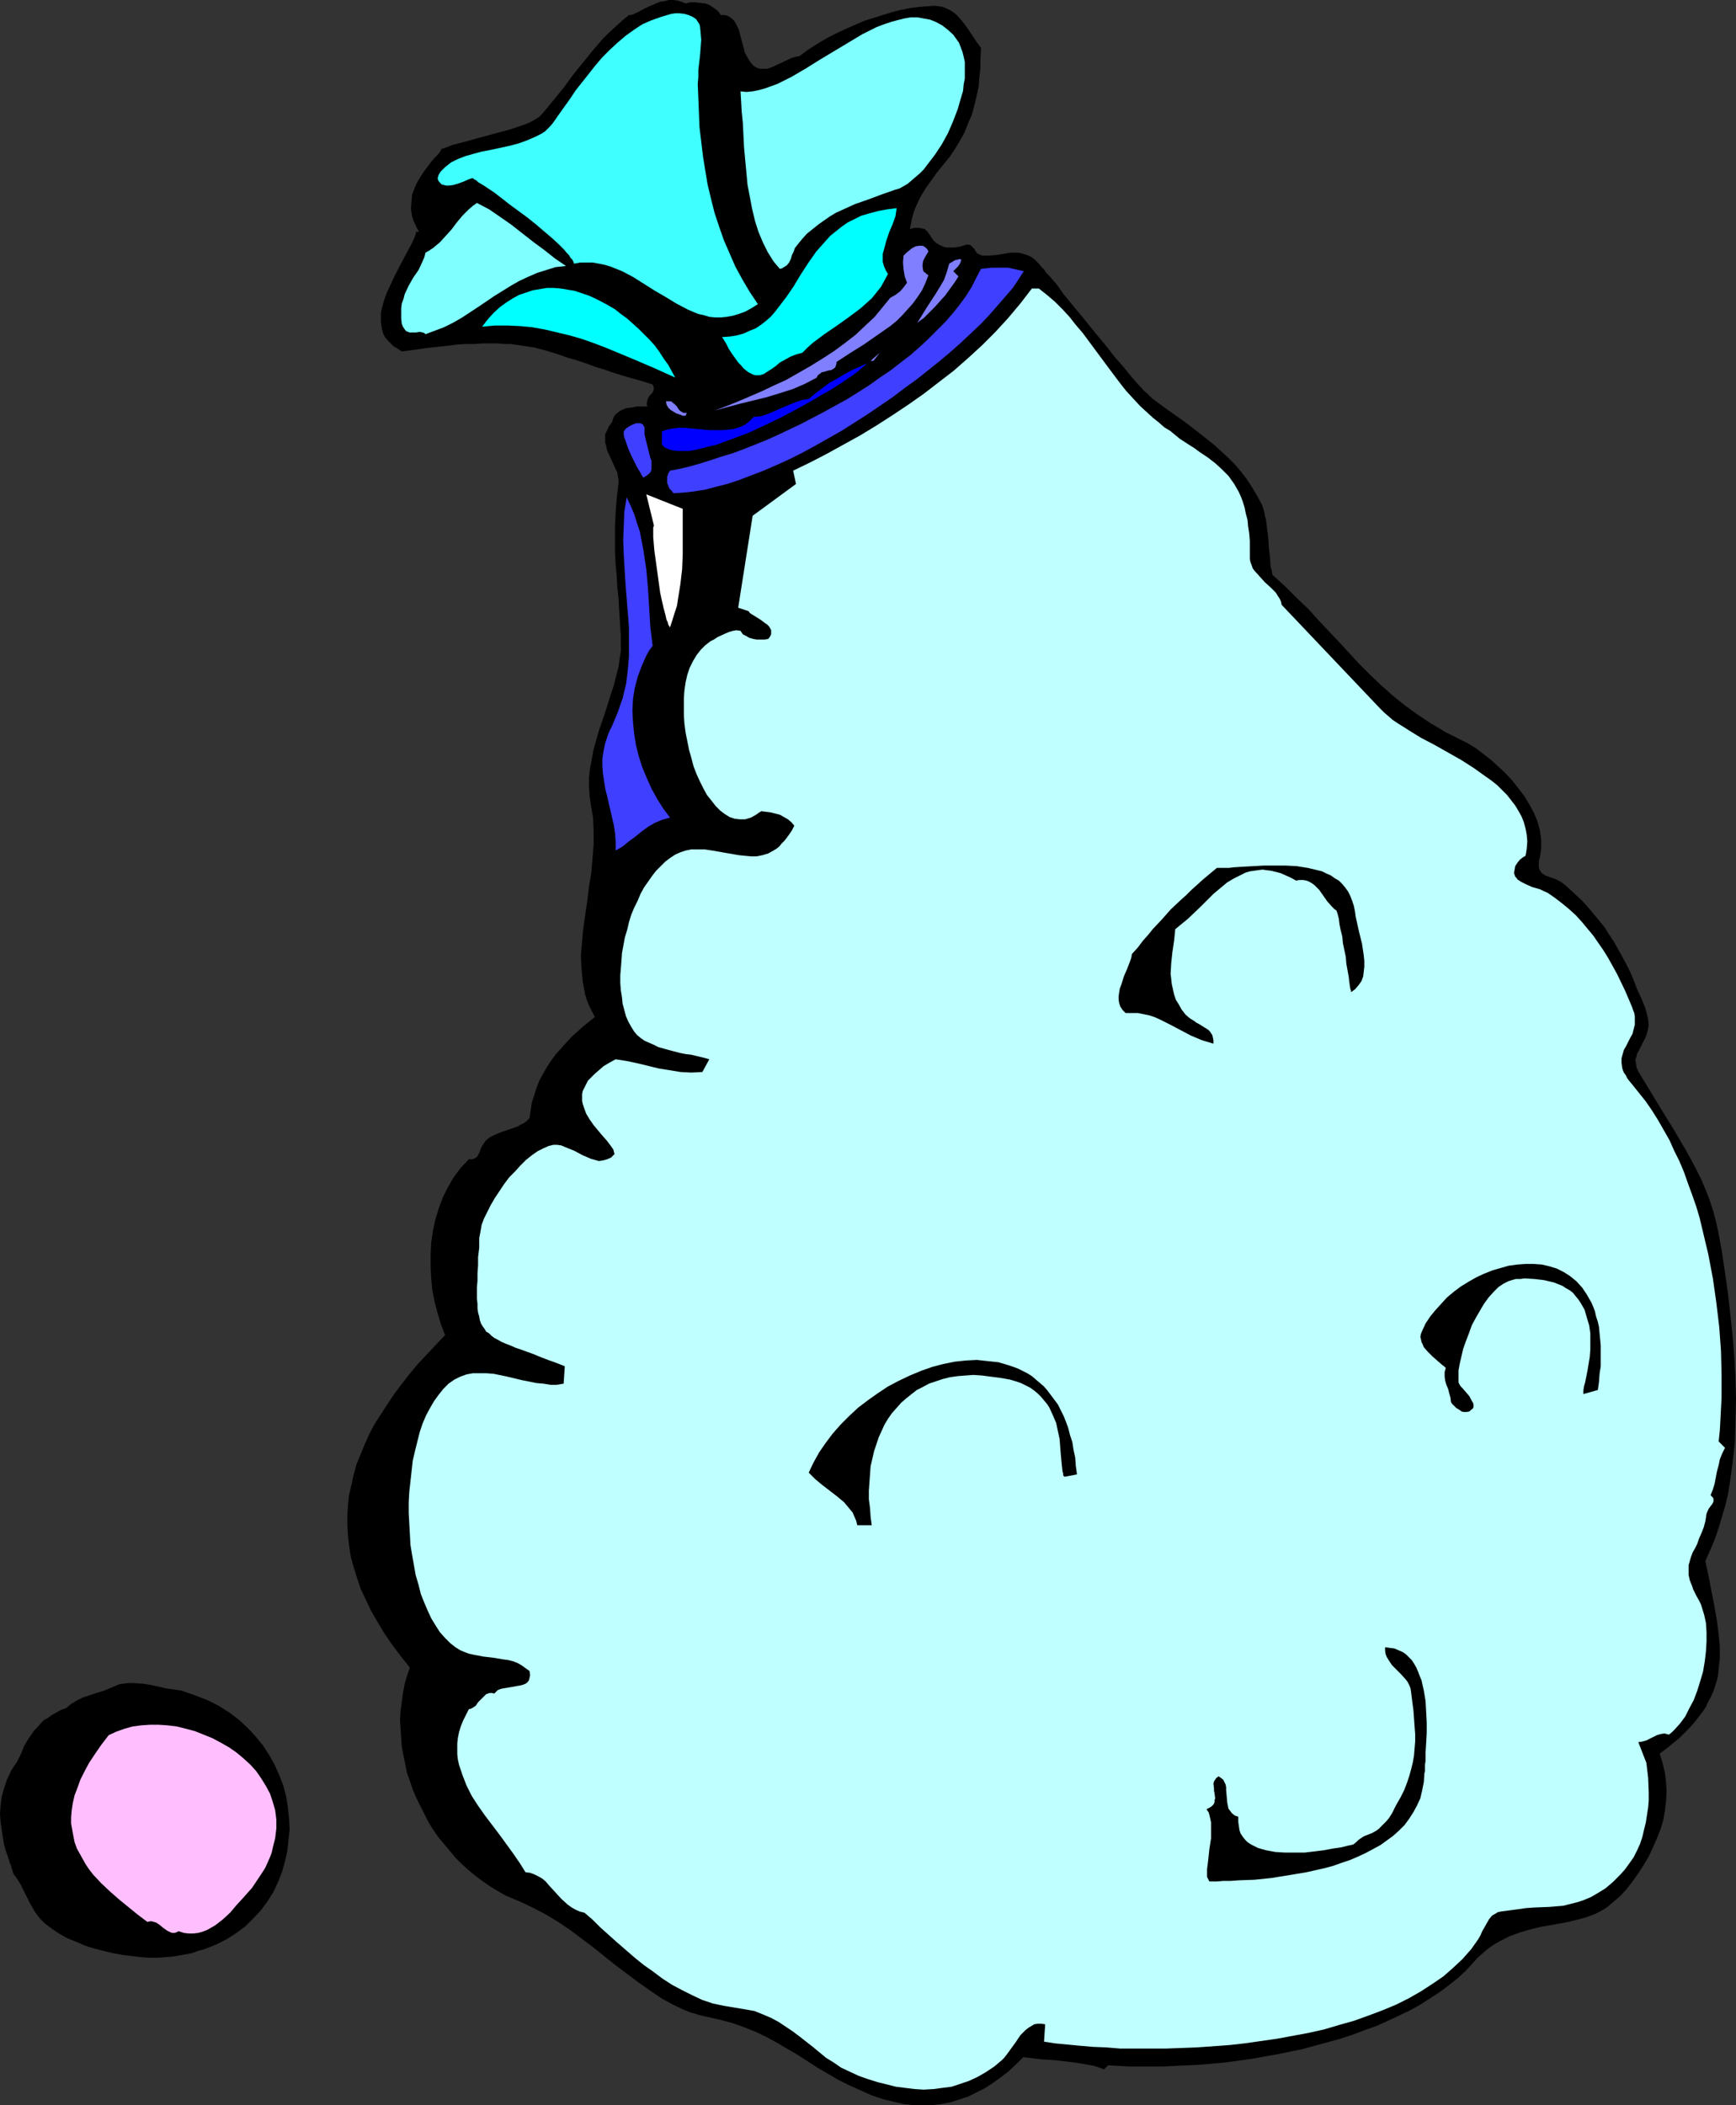 <?xml version="1.0" encoding="UTF-8" standalone="no"?>
<svg
   version="1.0"
   width="128.383mm"
   height="155.668mm"
   id="svg22"
   sodipodi:docname="Marbles 1.wmf"
   xmlns:inkscape="http://www.inkscape.org/namespaces/inkscape"
   xmlns:sodipodi="http://sodipodi.sourceforge.net/DTD/sodipodi-0.dtd"
   xmlns="http://www.w3.org/2000/svg"
   xmlns:svg="http://www.w3.org/2000/svg">
  <rect width="100%" height="100%" fill="#333333" stroke="none"/>
  <sodipodi:namedview
     id="namedview22"
     pagecolor="#ffffff"
     bordercolor="#000000"
     borderopacity="0.25"
     inkscape:showpageshadow="2"
     inkscape:pageopacity="0.0"
     inkscape:pagecheckerboard="0"
     inkscape:deskcolor="#d1d1d1"
     inkscape:document-units="mm" />
  <defs
     id="defs1">
    <pattern
       id="WMFhbasepattern"
       patternUnits="userSpaceOnUse"
       width="6"
       height="6"
       x="0"
       y="0" />
  </defs>
  <path
     style="fill:#000000;fill-opacity:1;fill-rule:evenodd;stroke:none"
     d="m 201.492,4.201 h 0.969 l 0.808,0.162 0.808,0.485 0.646,0.485 0.485,0.485 0.485,0.808 0.808,1.616 0.485,1.939 0.485,1.778 0.485,1.778 0.162,0.808 0.323,0.646 0.485,0.808 0.323,0.646 0.808,1.131 0.808,0.808 0.969,0.485 0.808,0.162 h 0.808 0.969 l 0.969,-0.323 0.808,-0.323 0.969,-0.485 1.131,-0.485 0.969,-0.485 2.101,-0.97 1.131,-0.323 0.969,-0.162 1.939,-1.454 1.939,-1.293 2.101,-1.293 2.262,-1.293 2.262,-1.131 2.424,-1.131 2.585,-1.131 2.585,-1.131 2.585,-0.808 2.585,-0.808 2.585,-0.808 2.585,-0.646 2.424,-0.485 2.424,-0.323 2.262,-0.162 2.262,-0.162 1.293,0.162 0.969,0.162 1.131,0.485 0.969,0.485 0.808,0.485 0.969,0.808 1.454,1.616 1.454,1.939 2.585,3.878 1.293,1.778 -0.162,2.909 v 2.747 l -0.323,2.585 -0.162,2.424 -0.485,2.262 -0.485,2.101 -0.485,1.939 -0.485,1.778 -0.808,1.778 -0.646,1.616 -0.646,1.616 -0.808,1.454 -1.616,2.747 -1.616,2.424 -3.555,4.363 -1.616,2.262 -1.616,2.262 -1.454,2.424 -1.293,2.747 -0.485,1.293 -0.485,1.616 -0.323,1.616 -0.323,1.616 0.646,-0.162 0.646,-0.162 h 1.131 l 0.808,0.162 0.808,0.162 0.646,0.485 0.485,0.646 0.485,0.646 0.485,0.808 0.485,0.646 0.646,0.646 0.808,0.485 0.969,0.485 1.131,0.323 h 1.454 0.808 l 0.969,-0.162 0.969,-0.162 0.969,-0.323 0.485,-0.162 h 0.485 l 0.646,0.162 0.485,0.485 0.485,0.485 0.808,1.293 0.646,0.323 0.808,0.323 h 0.969 0.969 l 2.101,-0.162 1.939,-0.323 1.939,-0.323 h 2.101 l 0.969,0.162 0.969,0.323 0.969,0.323 0.969,0.485 0.969,0.808 0.969,0.97 0.646,0.808 0.808,0.808 0.646,0.97 0.969,0.97 1.939,2.262 1.939,2.747 2.262,2.747 2.424,2.909 4.847,5.979 2.424,2.909 2.262,2.909 2.424,2.747 2.101,2.585 0.969,1.131 0.969,1.131 0.969,0.97 0.808,0.97 0.808,0.646 0.808,0.808 0.646,0.646 0.646,0.485 4.201,3.07 4.363,3.07 4.201,3.232 4.04,3.232 1.939,1.778 1.939,1.778 1.939,1.939 1.616,1.939 1.616,2.101 1.454,2.262 1.454,2.424 1.293,2.424 0.323,0.97 0.323,0.97 0.162,1.131 0.323,1.131 0.323,2.585 0.323,2.585 0.162,2.747 0.323,2.747 0.162,2.424 0.323,1.131 0.162,1.131 3.555,3.232 3.232,3.232 3.232,3.07 2.908,3.232 5.817,6.14 5.655,6.14 2.908,2.909 3.07,2.909 3.07,2.747 3.393,2.747 3.555,2.585 3.878,2.585 1.939,1.131 2.101,1.293 2.262,1.131 2.262,1.131 1.939,0.97 2.101,1.293 2.101,1.616 2.101,1.616 1.939,1.778 2.101,1.939 1.939,2.101 1.777,2.262 1.616,2.101 1.454,2.424 1.293,2.424 0.969,2.424 0.646,2.424 0.323,2.424 v 1.293 1.293 l -0.162,1.131 -0.162,1.131 -0.323,1.131 v 0.97 0.808 l 0.162,0.646 0.323,0.485 0.323,0.485 0.485,0.323 0.485,0.323 1.293,0.485 1.454,0.485 1.616,0.808 0.646,0.485 0.808,0.646 2.262,2.101 2.101,1.939 1.777,1.939 1.616,1.939 1.616,1.939 1.454,1.778 1.293,2.101 1.293,1.939 2.262,4.04 1.131,2.101 1.131,2.262 0.969,2.262 0.969,2.585 1.131,2.424 1.131,2.747 0.485,1.778 0.323,1.454 0.162,1.454 -0.162,1.131 -0.323,1.293 -0.323,0.97 -0.969,1.939 -0.969,1.939 -0.485,0.808 -0.162,0.808 -0.323,0.97 0.162,0.97 0.162,1.131 0.485,1.131 3.232,5.333 3.232,5.333 3.393,5.494 3.232,5.494 1.616,2.909 1.454,2.747 1.454,2.909 1.293,3.07 1.131,2.909 0.969,3.07 0.808,3.07 0.646,3.07 0.969,5.332 0.808,5.494 0.808,5.656 0.646,5.817 0.646,5.979 0.485,5.817 0.323,6.14 0.162,5.979 -0.162,6.14 -0.162,5.979 -0.646,5.817 -0.808,5.817 -0.485,2.909 -0.646,2.747 -0.808,2.747 -0.808,2.747 -0.808,2.585 -0.969,2.585 -1.131,2.585 -1.131,2.585 0.969,4.525 0.808,4.201 0.808,4.201 0.646,3.717 0.485,3.717 0.323,3.393 v 3.393 l -0.323,3.07 -0.162,1.616 -0.323,1.454 -0.485,1.616 -0.485,1.454 -0.646,1.454 -0.808,1.454 -0.646,1.454 -0.969,1.454 -1.131,1.454 -1.131,1.454 -1.293,1.454 -1.454,1.454 -1.454,1.454 -1.777,1.454 -1.777,1.454 -1.939,1.454 0.808,2.585 0.646,2.747 0.323,2.585 0.162,2.747 -0.162,2.585 -0.323,2.747 -0.485,2.747 -0.808,2.585 -0.969,2.424 -1.131,2.585 -1.131,2.424 -1.454,2.424 -1.454,2.262 -1.616,2.262 -1.616,2.101 -1.777,1.939 -1.131,0.97 -1.131,0.97 -1.131,0.97 -1.131,0.808 -2.424,1.293 -2.585,0.97 -2.424,0.646 -2.585,0.646 -5.332,0.97 -2.747,0.485 -2.585,0.646 -2.747,0.808 -2.747,0.97 -2.585,1.293 -1.454,0.808 -1.293,0.808 -1.293,0.97 -1.293,1.131 -1.293,1.131 -1.293,1.454 -1.939,2.101 -2.262,2.101 -2.424,1.939 -2.585,1.939 -2.747,1.778 -2.747,1.778 -2.908,1.616 -3.07,1.454 -3.07,1.454 -3.232,1.454 -3.232,1.131 -3.393,1.293 -3.393,1.131 -3.555,0.97 -3.555,0.97 -3.555,0.97 -7.11,1.454 -7.271,1.293 -7.11,0.97 -7.11,0.646 -6.948,0.323 -3.232,0.162 h -3.393 -3.07 -3.232 l -2.908,-0.162 -2.908,-0.162 -1.131,1.131 -2.747,-0.97 -2.747,-0.485 -2.908,-0.485 -5.655,-0.646 -2.908,-0.162 -5.655,-0.646 -2.101,2.101 -2.101,1.939 -2.101,1.616 -2.262,1.616 -2.262,1.454 -2.262,1.131 -2.262,1.131 -2.424,0.808 -2.585,0.808 -2.585,0.485 -2.424,0.323 h -2.747 -2.585 l -2.747,-0.323 -2.747,-0.646 -2.747,-0.646 -3.393,-1.131 -3.232,-1.454 -3.232,-1.454 -2.908,-1.454 -5.817,-3.393 -5.494,-3.555 -5.817,-3.393 -2.908,-1.616 -3.07,-1.454 -3.232,-1.293 -3.232,-1.131 -3.555,-0.97 -3.716,-0.808 -1.454,-0.323 -1.616,-0.485 -1.616,-0.485 -1.616,-0.646 -3.07,-1.454 -3.232,-1.778 -3.07,-2.101 -3.232,-2.262 -3.232,-2.424 -3.232,-2.424 -6.463,-5.171 -3.232,-2.424 -3.232,-2.424 -3.393,-2.262 -3.232,-1.939 -3.393,-1.778 -3.393,-1.616 -2.262,-0.97 -2.262,-0.97 -2.262,-1.293 -2.101,-1.293 -2.101,-1.454 -1.939,-1.454 -1.939,-1.616 -1.777,-1.616 -1.777,-1.778 -1.616,-1.939 -1.616,-1.939 -1.616,-1.939 -1.454,-2.101 -1.293,-2.101 -1.131,-2.262 -1.131,-2.262 -1.131,-2.262 -0.969,-2.262 -0.808,-2.424 -0.808,-2.262 -0.485,-2.424 -0.485,-2.424 -0.485,-2.585 -0.162,-2.424 -0.162,-2.424 -0.162,-2.585 0.162,-2.424 0.323,-2.424 0.323,-2.424 0.485,-2.585 0.646,-2.262 0.808,-2.424 -2.585,-3.232 -2.424,-3.232 -2.101,-3.07 -1.939,-3.232 -1.777,-3.07 -1.454,-3.07 -1.454,-3.07 -0.969,-2.909 -0.969,-3.07 -0.808,-2.909 -0.485,-3.07 -0.323,-2.909 -0.162,-2.909 v -2.909 l 0.162,-2.747 0.323,-2.909 0.646,-2.747 0.646,-2.909 0.808,-2.909 1.131,-2.747 1.131,-2.747 1.293,-2.909 1.454,-2.747 1.777,-2.747 1.777,-2.747 1.939,-2.909 1.939,-2.585 2.262,-2.909 2.262,-2.747 2.585,-2.747 2.585,-2.747 2.585,-2.747 -1.131,-2.909 -0.969,-3.232 -0.808,-3.07 -0.646,-3.232 -0.323,-3.393 -0.162,-3.232 v -3.393 l 0.162,-3.393 0.485,-3.232 0.646,-3.07 0.969,-3.232 1.131,-3.07 1.454,-2.909 1.616,-2.747 1.939,-2.585 2.262,-2.424 h 0.969 l 0.808,-0.323 0.485,-0.323 0.323,-0.485 0.323,-0.646 0.485,-1.293 0.323,-0.646 0.646,-0.97 0.485,-0.646 0.808,-0.646 0.808,-0.485 1.777,-0.808 1.777,-0.646 1.939,-0.646 1.777,-0.646 0.808,-0.485 0.969,-0.485 0.646,-0.485 0.808,-0.808 0.323,-2.101 0.323,-2.262 0.646,-1.939 0.646,-2.101 0.808,-2.101 0.969,-1.778 1.131,-1.939 1.131,-1.778 1.293,-1.778 1.454,-1.616 1.454,-1.616 1.454,-1.616 3.232,-2.909 3.393,-2.747 -0.808,-1.616 -0.808,-1.616 -0.646,-1.616 -0.485,-1.616 -0.323,-1.778 -0.323,-1.778 -0.162,-1.778 -0.162,-1.778 -0.162,-3.717 0.323,-3.717 0.323,-3.717 1.131,-7.756 0.485,-4.04 0.646,-3.878 0.323,-3.878 0.323,-3.878 v -3.878 l -0.162,-3.717 -0.323,-1.778 -0.323,-1.939 -0.323,-2.424 -0.162,-2.585 v -2.585 l 0.323,-2.585 0.485,-2.585 0.485,-2.585 1.454,-5.171 1.777,-5.171 1.616,-5.171 0.808,-2.424 0.646,-2.585 0.646,-2.424 0.323,-2.424 0.323,-1.939 v -2.262 -2.262 l -0.162,-2.424 -0.162,-2.585 -0.162,-2.585 -0.162,-2.909 -0.323,-2.909 -0.162,-3.232 -0.323,-3.232 -0.162,-3.393 v -3.555 -3.555 l 0.162,-3.878 0.323,-4.04 0.485,-4.04 v -1.131 l -0.162,-0.97 -0.162,-1.131 -0.485,-0.97 -0.969,-2.101 -0.969,-2.101 -0.485,-1.131 -0.162,-0.97 -0.323,-1.131 v -1.131 -1.131 l 0.485,-0.97 0.485,-1.131 0.969,-1.293 0.162,-0.646 0.323,-0.808 0.323,-0.485 0.485,-0.485 0.646,-0.485 0.485,-0.323 1.454,-0.646 1.454,-0.162 1.616,-0.323 h 1.454 1.454 l -0.162,-0.485 v -0.485 l 0.162,-0.808 0.323,-0.808 0.485,-0.646 0.646,-0.646 0.323,-0.808 v -0.323 -0.323 l -0.162,-0.485 -0.162,-0.323 -3.07,-0.97 -2.908,-0.808 -2.747,-0.808 -2.585,-0.808 -2.262,-0.808 -2.262,-0.646 -2.101,-0.808 -1.939,-0.646 -1.939,-0.646 -1.777,-0.485 -3.232,-1.131 -3.232,-0.97 -3.07,-0.808 -3.232,-0.485 -3.393,-0.485 h -1.777 l -1.777,-0.162 h -1.939 -2.262 l -2.101,0.162 h -2.424 l -2.585,0.162 -2.585,0.323 -2.908,0.323 -3.07,0.323 -3.393,0.485 -3.555,0.485 -1.131,-0.808 -1.131,-0.646 -0.969,-0.97 -0.808,-0.808 -0.646,-0.808 -0.485,-0.97 -0.323,-1.131 -0.162,-0.97 -0.162,-1.131 v -1.131 -1.131 l 0.162,-1.131 0.646,-2.424 0.808,-2.262 1.131,-2.424 1.131,-2.424 2.424,-4.686 1.131,-2.101 1.131,-2.101 0.808,-1.778 0.323,-0.808 0.162,-0.808 h 0.808 l -0.646,-1.131 -0.485,-1.131 -0.485,-0.97 -0.323,-1.131 -0.162,-0.97 -0.162,-1.131 0.162,-1.939 0.162,-1.939 0.646,-1.778 0.808,-1.778 0.969,-1.616 0.969,-1.454 0.969,-1.293 0.969,-1.293 0.969,-1.131 0.808,-0.808 0.646,-0.808 0.323,-0.485 V 41.852 41.691 l 1.454,-0.485 1.616,-0.646 1.777,-0.485 1.939,-0.485 4.04,-1.131 4.201,-1.131 4.201,-1.131 1.939,-0.646 1.939,-0.646 1.616,-0.646 1.454,-0.808 1.293,-0.808 0.808,-0.808 1.616,-1.939 1.454,-1.778 2.908,-3.555 2.585,-3.555 2.747,-3.393 2.747,-3.393 2.908,-3.393 1.616,-1.616 1.777,-1.616 1.939,-1.778 1.939,-1.616 h 0.485 l 0.646,-0.162 0.646,-0.323 0.808,-0.323 0.808,-0.485 1.939,-0.97 1.131,-0.485 2.262,-0.97 1.293,-0.162 L 186.949,0 h 1.293 l 1.131,0.162 1.131,0.323 1.131,0.485 1.293,-0.323 h 1.454 l 1.293,0.162 1.454,0.162 1.293,0.485 1.131,0.808 1.131,0.808 z"
     id="path1" />
  <path
     style="fill:#3fffff;fill-opacity:1;fill-rule:evenodd;stroke:none"
     d="m 211.833,84.997 -1.777,1.131 -1.777,0.97 -1.777,0.646 -1.616,0.485 -1.777,0.323 -1.616,0.162 h -1.616 l -1.616,-0.162 -1.616,-0.485 -1.454,-0.323 -1.616,-0.646 -1.454,-0.646 -3.07,-1.616 -2.908,-1.778 -3.07,-1.778 -3.07,-1.939 -3.07,-1.939 -3.07,-1.616 -1.616,-0.646 -1.616,-0.646 -1.616,-0.485 -1.616,-0.323 -1.777,-0.323 h -1.616 -1.777 l -1.777,0.323 -0.162,-0.485 -0.323,-0.646 -0.485,-0.485 -0.485,-0.808 -0.646,-0.646 -0.646,-0.808 -0.808,-0.808 -0.808,-0.808 -1.939,-1.778 -2.101,-1.778 -2.262,-1.939 -2.424,-1.939 -4.847,-3.555 -2.262,-1.778 -2.101,-1.616 -1.939,-1.293 -0.969,-0.646 -0.808,-0.485 -0.808,-0.485 -0.485,-0.485 -0.646,-0.323 -0.323,-0.323 -0.646,0.162 -0.485,0.162 -1.454,0.646 -1.293,0.485 -1.616,0.485 -1.293,0.162 h -0.646 l -0.646,-0.162 -0.646,-0.162 -0.485,-0.485 -0.485,-0.646 -0.162,-0.646 0.323,-0.97 0.485,-0.808 0.646,-0.646 0.646,-0.646 0.808,-0.646 0.808,-0.646 1.939,-0.97 2.101,-0.808 2.262,-0.646 2.424,-0.646 2.585,-0.485 5.171,-1.131 2.424,-0.646 2.262,-0.808 2.262,-0.97 1.939,-0.97 0.969,-0.646 0.808,-0.808 0.646,-0.646 0.808,-0.97 1.454,-2.101 1.616,-2.262 1.616,-2.262 1.616,-2.424 3.716,-4.686 1.777,-2.262 1.939,-2.262 2.101,-2.101 2.101,-1.939 2.262,-1.939 2.262,-1.616 2.424,-1.616 2.585,-1.131 2.747,-0.97 2.747,-0.808 1.131,-0.162 h 1.293 l 1.293,0.162 1.131,0.323 1.131,0.485 0.969,0.646 0.646,0.97 0.323,0.485 0.162,0.808 0.162,1.616 0.162,1.939 -0.162,2.101 -0.162,2.101 -0.485,4.201 v 1.939 l -0.162,1.939 0.162,4.04 0.162,4.04 0.162,4.04 0.485,4.04 0.485,4.04 0.646,4.04 0.646,3.878 0.969,4.04 0.969,3.878 1.293,3.878 1.293,3.717 1.616,3.717 1.616,3.717 1.939,3.555 2.101,3.555 z"
     id="path2" />
  <path
     style="fill:#7fffff;fill-opacity:1;fill-rule:evenodd;stroke:none"
     d="m 217.973,75.14 -0.969,-1.131 -0.808,-0.97 -0.808,-1.293 -0.808,-1.293 -1.293,-2.585 -1.293,-3.07 -0.969,-3.07 -0.808,-3.393 -0.646,-3.393 -0.646,-3.393 -0.323,-3.555 -0.323,-3.393 -0.323,-3.555 -0.162,-3.393 -0.162,-3.232 -0.323,-3.232 -0.162,-2.909 -0.162,-2.747 1.616,0.162 1.777,-0.162 1.616,-0.323 1.777,-0.485 1.777,-0.646 1.777,-0.646 1.939,-0.97 1.939,-0.97 3.878,-2.262 3.878,-2.424 4.04,-2.424 4.04,-2.424 4.04,-2.424 1.939,-0.97 1.939,-0.97 2.101,-0.808 1.939,-0.646 1.777,-0.485 1.939,-0.485 1.777,-0.323 h 1.939 l 1.777,0.323 1.777,0.323 1.616,0.646 1.777,0.97 1.454,1.131 1.616,1.454 0.808,1.131 0.808,1.131 0.485,1.293 0.485,1.293 0.323,1.293 0.323,1.454 v 1.454 1.616 1.616 l -0.323,1.616 -0.162,1.778 -0.485,1.616 -0.969,3.393 -1.293,3.393 -1.454,3.393 -1.777,3.232 -1.939,2.909 -2.101,2.747 -0.969,1.293 -1.131,1.131 -1.131,0.97 -1.131,0.97 -1.131,0.97 -1.131,0.646 -1.131,0.646 -1.131,0.323 -3.716,1.293 -3.878,1.454 -3.716,1.293 -3.555,1.616 -1.777,0.808 -1.616,0.97 -1.616,1.131 -1.616,1.131 -1.616,1.293 -1.616,1.293 -1.454,1.616 -1.293,1.616 -0.646,0.808 -0.323,0.97 -0.485,0.97 -0.323,1.131 -0.485,0.97 -0.646,0.808 -0.808,0.485 -0.485,0.323 z"
     id="path3" />
  <path
     style="fill:#7fffff;fill-opacity:1;fill-rule:evenodd;stroke:none"
     d="m 158.188,74.332 -2.908,0.323 -2.585,0.808 -2.585,0.808 -2.585,1.131 -2.424,1.131 -2.262,1.293 -4.686,2.909 -4.524,3.07 -4.686,3.07 -2.262,1.293 -2.585,1.293 -2.585,0.97 -2.585,0.97 -0.323,-0.323 -0.485,-0.162 -0.808,-0.162 -0.969,0.162 h -0.485 -0.485 -0.969 l -0.323,-0.162 -0.485,-0.162 -0.323,-0.323 -0.323,-0.485 -0.323,-0.485 -0.323,-0.808 -0.162,-1.454 v -1.454 -1.454 l 0.162,-1.293 0.485,-1.293 0.323,-1.293 1.131,-2.424 1.293,-2.262 1.454,-2.101 1.131,-2.424 0.485,-1.131 0.323,-1.293 1.131,-0.646 0.969,-0.646 1.939,-1.616 1.616,-1.778 1.616,-1.778 1.454,-1.939 1.616,-1.939 1.777,-1.778 1.131,-0.97 1.131,-0.808 3.393,1.778 3.07,2.101 3.232,2.262 5.978,4.686 3.07,2.262 3.07,2.424 z"
     id="path4" />
  <path
     style="fill:#00ffff;fill-opacity:1;fill-rule:evenodd;stroke:none"
     d="m 248.188,76.594 -0.969,1.778 -0.969,1.778 -1.293,1.616 -1.293,1.616 -1.454,1.293 -1.616,1.454 -3.232,2.424 -3.393,2.424 -3.555,2.424 -3.232,2.424 -1.454,1.293 -1.454,1.454 -1.777,0.485 -1.616,0.646 -1.454,0.808 -1.454,0.808 -1.131,0.97 -1.131,0.808 -1.293,0.808 -0.969,0.646 -1.131,0.323 h -1.131 l -0.646,-0.162 -0.646,-0.323 -0.646,-0.323 -0.646,-0.485 -0.808,-0.646 -0.646,-0.808 -0.808,-0.808 -0.808,-1.131 -0.808,-1.131 -0.969,-1.454 -0.808,-1.616 -1.131,-1.778 2.262,-0.162 1.939,-0.323 1.777,-0.485 1.777,-0.808 1.616,-0.646 1.454,-0.97 1.454,-1.131 1.293,-1.131 1.131,-1.293 1.131,-1.454 2.101,-2.747 2.101,-3.07 1.939,-3.232 2.101,-3.232 2.262,-3.232 1.293,-1.454 1.293,-1.454 1.293,-1.454 1.616,-1.293 1.616,-1.293 1.616,-1.131 1.939,-0.97 1.939,-0.97 2.262,-0.646 2.424,-0.646 2.585,-0.485 2.585,-0.323 -0.162,1.131 -0.162,1.131 -0.808,2.262 -0.969,2.262 -0.808,2.424 -0.646,2.424 -0.323,1.131 v 1.131 1.131 l 0.323,1.131 0.485,1.131 z"
     id="path5" />
  <path
     style="fill:#7f7fff;fill-opacity:1;fill-rule:evenodd;stroke:none"
     d="m 259.499,70.292 -0.485,0.808 -0.485,0.808 -0.485,0.97 -0.162,0.97 v 0.808 l 0.162,0.97 0.162,0.323 0.485,0.323 0.323,0.323 0.485,0.323 -0.808,2.101 -0.969,2.101 -1.293,1.939 -1.293,1.778 -1.454,1.616 -1.454,1.616 -1.616,1.616 -1.777,1.454 -3.716,2.585 -3.716,2.585 -3.878,2.424 -3.716,2.424 v 0.485 l -0.162,0.485 -0.162,0.485 -0.323,0.323 -0.808,0.485 -0.969,0.162 -0.969,0.323 -0.808,0.162 -0.323,0.323 -0.485,0.323 -0.323,0.323 -0.162,0.485 -3.393,1.778 -3.393,1.454 -3.555,1.131 -3.716,1.131 -7.271,1.778 -7.271,1.939 3.07,-1.131 3.232,-1.293 3.393,-1.454 3.393,-1.454 3.393,-1.616 3.555,-1.616 3.393,-1.939 3.393,-1.939 3.393,-2.101 3.232,-2.101 3.07,-2.262 2.908,-2.262 2.747,-2.585 2.585,-2.424 2.262,-2.747 2.101,-2.585 1.454,-0.808 1.293,-0.97 0.969,-1.131 0.969,-1.293 -0.646,-1.778 -0.323,-1.939 -0.162,-1.939 0.162,-1.939 0.808,-0.808 0.808,-0.646 0.808,-0.646 0.969,-0.485 0.969,-0.162 h 0.485 0.485 l 0.323,0.162 0.485,0.323 0.485,0.485 z"
     id="path6" />
  <path
     style="fill:#7f7fff;fill-opacity:1;fill-rule:evenodd;stroke:none"
     d="m 268.709,72.554 -0.162,0.485 -0.162,0.485 -0.485,0.808 -0.646,0.646 -0.808,0.808 1.454,1.454 -1.131,1.778 -1.293,1.778 -1.293,1.778 -2.908,3.232 -1.616,1.616 -1.454,1.454 -1.777,1.293 1.293,-2.101 1.293,-2.101 2.424,-3.717 1.293,-2.101 1.131,-1.939 0.808,-2.262 0.646,-2.262 0.808,-0.485 0.808,-0.485 0.808,-0.162 0.485,-0.162 z"
     id="path7" />
  <path
     style="fill:#3f3fff;fill-opacity:1;fill-rule:evenodd;stroke:none"
     d="m 286.16,75.786 -1.454,2.262 -1.616,2.424 -2.101,2.424 -2.101,2.424 -2.262,2.585 -2.424,2.585 -2.747,2.585 -2.747,2.585 -2.908,2.585 -3.07,2.585 -3.232,2.585 -3.232,2.585 -3.393,2.424 -3.393,2.585 -7.11,4.848 -3.555,2.262 -3.555,2.262 -3.716,2.101 -3.716,2.101 -3.555,1.939 -3.555,1.778 -3.555,1.616 -3.716,1.616 -3.393,1.293 -3.393,1.293 -3.393,1.131 -3.232,0.808 -3.07,0.808 -3.07,0.485 -2.908,0.323 -2.747,0.162 -0.485,-0.646 -0.646,-0.646 -0.323,-0.808 -0.323,-0.808 v -0.808 -0.808 l 0.323,-0.97 0.485,-0.808 2.585,-0.485 2.747,-0.646 2.908,-0.808 3.07,-0.97 2.908,-0.97 3.232,-0.97 3.07,-1.131 3.232,-1.293 3.232,-1.293 3.232,-1.454 6.463,-3.07 6.463,-3.393 6.463,-3.555 6.14,-3.878 2.908,-2.101 2.908,-1.939 2.908,-2.262 2.747,-2.101 2.585,-2.262 2.424,-2.262 2.424,-2.424 2.262,-2.262 2.101,-2.424 1.939,-2.424 1.777,-2.424 1.616,-2.585 1.293,-2.585 1.293,-2.424 2.908,-0.323 h 3.232 1.454 l 1.454,0.323 1.454,0.323 z"
     id="path8" />
  <path
     style="fill:#00ffff;fill-opacity:1;fill-rule:evenodd;stroke:none"
     d="m 188.727,105.519 -3.232,-1.454 -3.232,-1.454 -6.463,-2.747 -6.625,-2.747 -3.393,-1.293 -3.232,-1.131 -3.393,-0.97 -3.393,-0.808 -3.393,-0.808 -3.555,-0.646 -3.393,-0.323 -3.555,-0.162 h -3.555 l -3.555,0.323 1.616,-2.101 1.616,-1.778 1.777,-1.616 1.777,-1.293 1.777,-1.131 1.777,-0.97 1.939,-0.646 1.939,-0.646 1.939,-0.323 1.939,-0.323 h 1.939 l 1.939,0.162 1.939,0.323 1.939,0.323 1.939,0.646 1.939,0.646 1.777,0.808 1.939,0.97 1.777,0.97 1.939,1.131 1.616,1.293 1.777,1.293 1.616,1.454 1.616,1.454 3.07,3.07 1.454,1.616 1.293,1.778 1.131,1.777 1.293,1.778 0.969,1.778 z"
     id="path9" />
  <path
     style="fill:#bfffff;fill-opacity:1;fill-rule:evenodd;stroke:none"
     d="m 290.361,80.634 2.262,1.778 2.262,1.939 2.101,2.101 1.939,2.101 1.777,2.262 1.939,2.262 6.948,9.372 3.393,4.525 1.777,2.262 1.939,2.101 1.939,2.101 2.101,1.939 1.616,1.454 1.616,1.293 1.454,1.293 1.616,0.97 2.747,2.262 2.747,1.778 1.293,0.808 1.293,0.97 2.424,1.616 2.101,1.616 1.939,1.778 1.777,1.778 1.616,2.262 0.646,1.131 0.646,1.131 0.646,1.454 0.485,1.293 0.485,1.616 0.323,1.616 0.485,1.778 0.162,1.778 0.323,2.101 0.162,2.101 v 2.424 2.424 l 0.162,0.97 0.323,0.808 0.323,0.97 0.485,0.646 1.454,1.616 1.454,1.616 1.616,1.454 1.454,1.454 0.485,0.808 0.646,0.97 0.323,0.808 0.162,0.808 27.469,28.925 1.131,1.131 1.131,0.97 1.293,1.131 1.454,0.97 3.07,1.939 3.393,2.101 3.716,1.939 3.716,2.101 3.716,2.101 3.555,2.262 3.393,2.424 1.616,1.131 1.616,1.293 1.454,1.454 1.293,1.293 1.131,1.454 1.131,1.454 0.969,1.616 0.808,1.454 0.646,1.616 0.485,1.778 0.323,1.778 0.162,1.778 -0.162,2.101 -0.323,1.939 -0.808,0.485 -0.808,0.646 -0.646,0.808 -0.646,0.97 -0.162,0.97 -0.162,0.97 0.162,0.485 0.162,0.485 0.323,0.323 0.323,0.485 0.969,0.646 0.969,0.485 2.101,0.97 2.262,0.646 0.969,0.485 1.131,0.485 2.101,1.454 2.101,1.616 1.939,1.616 1.777,1.616 1.616,1.778 1.616,1.939 1.616,1.939 1.454,2.101 1.454,2.101 1.293,2.101 2.424,4.363 2.262,4.686 1.939,4.525 0.323,0.97 0.323,0.808 0.162,0.97 v 0.646 1.616 l -0.323,1.293 -0.323,1.293 -0.646,1.131 -1.131,2.262 -0.646,1.131 -0.323,1.131 -0.323,1.131 v 1.293 l 0.162,1.293 0.162,0.646 0.323,0.808 0.485,0.646 0.485,0.97 0.485,0.646 0.808,0.97 1.939,2.424 1.939,2.424 1.777,2.585 1.616,2.585 3.232,5.656 1.293,2.909 1.454,2.909 1.293,3.07 1.131,3.232 1.131,3.07 1.131,3.232 0.969,3.232 0.808,3.393 1.616,6.787 1.293,6.787 0.969,6.787 0.808,6.787 0.485,6.625 0.162,6.625 v 6.464 l -0.323,6.302 -0.162,2.909 -0.323,3.07 1.777,1.778 -0.808,1.616 -0.646,1.616 -0.323,1.616 -0.485,1.778 -0.646,3.393 -0.485,1.616 -0.646,1.616 0.323,0.323 0.323,0.323 0.162,0.323 v 0.162 0.646 l -0.323,0.646 -0.485,0.646 -0.485,0.646 -0.323,0.646 -0.323,0.808 -0.323,2.101 -0.485,1.778 -0.646,1.616 -0.646,1.454 -0.485,1.454 -0.646,1.293 -0.646,1.131 -0.485,1.293 -0.323,1.131 -0.323,1.131 v 1.293 1.454 l 0.323,1.454 0.646,1.616 0.323,0.97 0.485,0.97 0.485,0.97 0.646,1.131 0.485,0.97 0.323,0.97 0.646,2.101 0.485,2.262 0.162,2.585 v 2.585 l -0.162,2.747 -0.323,2.747 -0.485,2.909 -0.808,2.747 -0.808,2.585 -0.969,2.585 -1.293,2.424 -1.131,2.262 -1.454,1.939 -1.454,1.616 -0.808,0.808 -0.808,0.646 -0.646,-0.162 -0.646,-0.162 -0.969,0.162 -1.131,0.323 -0.969,0.485 -0.969,0.485 -0.969,0.485 -1.131,0.323 -1.131,0.162 2.262,5.817 0.485,4.201 0.162,4.04 v 2.262 l -0.162,1.939 -0.323,2.101 -0.323,2.101 -0.485,1.939 -0.485,2.101 -0.646,1.939 -0.808,1.778 -0.969,1.939 -1.131,1.616 -1.293,1.778 -1.293,1.454 -1.131,1.131 -0.969,0.97 -2.101,1.778 -2.101,1.293 -1.939,1.131 -1.939,0.808 -1.939,0.646 -1.939,0.485 -1.939,0.485 -3.878,0.323 -4.201,0.162 -2.262,0.162 -2.262,0.323 -2.424,0.323 -2.424,0.323 -0.808,0.162 -0.485,0.323 -1.131,0.646 -0.808,0.97 -0.646,1.131 -1.293,2.262 -0.485,1.131 -0.646,1.131 -1.939,2.747 -2.424,2.747 -2.585,2.424 -2.747,2.424 -3.07,2.101 -3.232,2.101 -3.393,1.939 -3.555,1.778 -3.878,1.616 -3.878,1.454 -4.04,1.454 -4.04,1.131 -4.363,1.293 -4.363,0.97 -4.363,0.808 -4.363,0.808 -4.524,0.646 -4.524,0.646 -4.363,0.485 -4.524,0.323 -4.524,0.323 -4.363,0.162 -4.363,0.162 h -8.402 -4.201 l -3.878,-0.323 -3.878,-0.162 -3.716,-0.323 -3.393,-0.323 -3.393,-0.323 -3.07,-0.485 0.323,-4.848 -1.131,-0.162 h -0.969 l -0.969,0.162 -0.808,0.485 -0.808,0.485 -0.808,0.646 -0.646,0.646 -0.808,0.808 -1.293,1.939 -1.293,1.778 -1.293,1.778 -0.646,0.808 -0.646,0.646 -2.101,1.778 -2.424,1.616 -2.262,1.293 -2.424,1.131 -2.424,0.808 -2.424,0.808 -2.585,0.323 -2.424,0.323 -2.747,0.162 -2.585,-0.162 -2.585,-0.323 -2.585,-0.323 -2.585,-0.646 -2.585,-0.646 -2.585,-0.808 -2.747,-0.97 -2.424,-1.131 -2.424,-1.131 -2.101,-1.454 -2.101,-1.293 -3.716,-3.07 -3.716,-2.909 -1.939,-1.454 -1.939,-1.293 -1.939,-1.293 -2.101,-1.131 -2.262,-0.97 -2.424,-0.97 -2.747,-0.485 -2.908,-0.485 -2.908,-0.485 -3.07,-0.646 -2.908,-0.97 -2.747,-1.293 -2.908,-1.454 -2.747,-1.454 -2.747,-1.778 -2.585,-1.939 -2.747,-1.939 -2.585,-2.101 -4.847,-4.201 -4.686,-4.201 -2.101,-2.101 -2.262,-1.939 -1.293,-0.323 -1.131,-0.485 -1.131,-0.646 -1.131,-0.808 -1.777,-1.616 -1.777,-1.939 -1.777,-1.939 -0.808,-0.97 -0.969,-0.808 -1.131,-0.646 -0.969,-0.485 -1.293,-0.485 -1.293,-0.162 -1.616,-2.585 -1.777,-2.585 -3.878,-5.333 -4.04,-5.333 -1.939,-2.747 -1.777,-2.747 -1.454,-2.909 -1.131,-2.909 -0.485,-1.454 -0.485,-1.454 -0.323,-1.454 -0.162,-1.454 v -1.454 -1.616 l 0.162,-1.454 0.323,-1.616 0.485,-1.616 0.646,-1.616 0.808,-1.616 0.808,-1.616 0.646,-0.162 0.323,-0.162 0.969,-0.646 0.646,-0.97 0.808,-0.808 0.808,-0.808 0.646,-0.646 0.485,-0.162 0.485,-0.162 h 0.646 l 0.646,0.162 0.485,-0.485 0.485,-0.485 0.808,-0.323 0.808,-0.162 1.939,-0.323 1.777,-0.323 0.969,-0.162 0.646,-0.162 0.808,-0.323 0.485,-0.323 0.485,-0.646 0.162,-0.646 0.162,-0.808 -0.162,-1.131 -1.131,-0.808 -1.131,-0.808 -1.131,-0.646 -1.293,-0.485 -1.293,-0.323 -1.293,-0.162 -2.908,-0.485 -2.747,-0.323 -2.585,-0.485 -1.454,-0.323 -1.293,-0.485 -1.131,-0.485 -1.293,-0.808 -1.454,-1.131 -1.454,-1.454 -1.454,-1.616 -1.131,-1.778 -1.293,-2.101 -0.969,-2.101 -0.969,-2.262 -0.969,-2.424 -0.646,-2.585 -0.808,-2.747 -0.485,-2.747 -0.485,-2.747 -0.485,-2.909 -0.162,-3.07 -0.323,-5.817 v -3.07 l 0.162,-2.909 0.323,-2.909 0.323,-2.909 0.323,-2.909 0.646,-2.747 0.646,-2.585 0.646,-2.585 0.808,-2.424 0.969,-2.262 1.131,-2.101 1.131,-1.939 1.293,-1.778 1.293,-1.616 1.454,-1.454 1.616,-1.131 1.616,-0.808 1.777,-0.646 1.777,-0.323 h 1.939 1.777 l 2.101,0.162 3.878,0.808 4.04,0.97 4.04,0.808 1.939,0.162 1.939,0.323 h 1.777 l 1.939,-0.323 0.323,-4.848 -2.424,-0.97 -2.262,-0.808 -2.101,-0.808 -1.939,-0.808 -1.777,-0.646 -1.777,-0.646 -1.454,-0.485 -1.454,-0.646 -1.293,-0.485 -1.131,-0.485 -1.131,-0.646 -0.969,-0.485 -0.808,-0.646 -0.646,-0.646 -0.808,-0.485 -0.485,-0.808 -0.485,-0.646 -0.485,-0.808 -0.323,-0.97 -0.162,-0.97 -0.323,-1.131 -0.162,-1.131 v -1.293 l -0.162,-1.454 v -3.232 l 0.162,-1.778 v -2.101 l 0.162,-2.262 v -2.262 l 0.323,-2.585 v -2.747 l 0.323,-1.616 0.323,-1.939 0.646,-1.778 0.969,-1.939 0.969,-1.939 1.131,-1.939 1.293,-1.939 1.293,-1.939 1.454,-1.939 1.616,-1.616 1.454,-1.616 1.616,-1.616 1.616,-1.293 1.616,-1.131 1.616,-0.808 1.454,-0.646 1.293,-0.323 h 1.131 l 1.131,0.162 1.131,0.485 2.424,0.97 2.424,1.293 1.131,0.485 1.131,0.485 1.131,0.323 1.131,0.323 1.131,-0.162 1.131,-0.323 1.131,-0.485 0.485,-0.485 0.485,-0.485 -0.162,-0.646 -0.162,-0.646 -0.808,-1.131 -0.969,-1.293 -1.293,-1.454 -2.424,-2.909 -1.131,-1.616 -0.969,-1.616 -0.646,-1.778 -0.323,-0.97 -0.162,-0.808 v -0.97 -0.97 l 0.162,-0.808 0.485,-0.97 0.485,-0.97 0.485,-0.97 0.969,-0.97 0.969,-0.97 1.131,-0.97 1.293,-1.131 1.616,-0.97 1.777,-0.97 3.07,0.485 3.07,0.646 5.979,1.454 3.07,0.485 2.908,0.485 3.07,0.162 3.07,-0.162 1.939,-3.555 -1.131,-0.323 -1.293,-0.323 -2.747,-0.646 -1.454,-0.162 -1.616,-0.323 -3.07,-0.808 -2.908,-0.808 -1.293,-0.646 -1.454,-0.646 -1.131,-0.485 -1.131,-0.808 -0.969,-0.808 -0.808,-0.97 -0.808,-1.293 -0.808,-1.454 -0.646,-1.454 -0.485,-1.778 -0.485,-1.778 -0.162,-1.778 -0.323,-1.939 -0.162,-2.101 v -2.101 l 0.162,-1.939 0.162,-2.101 0.162,-2.262 0.808,-4.363 0.646,-2.101 0.485,-2.101 0.646,-2.101 0.808,-1.939 0.969,-1.939 0.808,-1.939 0.969,-1.778 1.131,-1.616 1.131,-1.616 1.131,-1.454 1.293,-1.293 1.293,-1.293 1.293,-0.97 1.454,-0.97 1.454,-0.646 1.454,-0.485 1.616,-0.323 h 1.616 2.101 l 2.101,0.323 3.716,0.646 3.716,0.646 1.616,0.162 1.777,0.162 h 1.616 l 1.616,-0.323 1.616,-0.485 1.454,-0.808 0.808,-0.485 0.808,-0.646 0.646,-0.808 0.808,-0.808 0.646,-0.808 0.808,-1.131 0.646,-0.97 0.646,-1.293 -0.808,-0.97 -0.969,-0.808 -1.131,-0.646 -1.131,-0.646 -1.293,-0.323 -1.293,-0.323 -2.585,-0.323 -0.808,0.485 -0.646,0.485 -1.454,0.808 -1.616,0.485 h -1.454 l -1.454,-0.162 -1.454,-0.485 -1.293,-0.808 -1.293,-0.97 -1.293,-1.293 -1.131,-1.454 -1.293,-1.616 -0.969,-1.778 -0.969,-1.939 -0.969,-2.101 -0.808,-2.101 -0.646,-2.424 -0.646,-2.262 -0.485,-2.424 -0.485,-2.424 -0.323,-2.424 -0.162,-2.424 v -2.424 -2.424 l 0.162,-2.101 0.323,-2.262 0.485,-2.101 0.646,-1.939 0.969,-1.939 0.969,-1.616 1.131,-1.454 1.293,-1.293 1.454,-1.131 0.969,-0.485 0.969,-0.646 2.101,-0.97 1.131,-0.485 1.131,-0.323 0.969,-0.162 1.131,0.162 0.646,0.97 0.969,0.485 0.808,0.485 1.131,0.323 0.969,0.162 h 1.131 1.131 l 0.969,-0.162 0.485,-0.646 0.323,-0.646 v -0.646 -0.485 l -0.323,-0.646 -0.323,-0.485 -0.485,-0.485 -0.485,-0.323 -1.293,-0.97 -1.293,-0.808 -1.293,-0.808 -0.485,-0.323 -0.323,-0.485 -2.908,-0.97 4.04,-25.693 12.119,-8.888 -0.808,-3.717 4.686,-2.262 4.686,-2.424 4.686,-2.585 4.686,-2.585 4.524,-2.747 4.524,-2.909 4.363,-2.909 4.363,-3.07 4.201,-3.232 4.201,-3.232 4.04,-3.555 3.878,-3.555 3.716,-3.717 3.555,-3.878 3.393,-4.04 3.232,-4.201 z"
     id="path10" />
  <path
     style="fill:#7f7fff;fill-opacity:1;fill-rule:evenodd;stroke:none"
     d="m 243.341,100.833 2.585,-2.262 -1.777,2.262 z"
     id="path11" />
  <path
     style="fill:#0000ff;fill-opacity:1;fill-rule:evenodd;stroke:none"
     d="m 242.533,101.479 -0.808,0.646 -0.969,0.808 -1.131,0.97 -1.293,0.97 -1.454,0.97 -1.616,1.131 -1.777,1.131 -1.777,1.131 -2.101,1.131 -2.101,1.293 -4.363,2.424 -4.524,2.424 -4.686,2.262 -4.524,2.101 -4.686,1.778 -2.262,0.808 -2.101,0.808 -2.101,0.485 -1.939,0.485 -1.939,0.485 -1.777,0.323 h -1.616 -1.616 l -1.293,-0.162 -1.131,-0.323 -1.131,-0.485 -0.808,-0.808 v 0 -3.717 l 1.454,-0.485 1.616,-0.323 1.616,-0.162 h 1.777 l 3.555,0.323 3.393,0.323 h 1.777 1.616 l 1.616,-0.162 1.616,-0.162 1.616,-0.485 1.454,-0.646 1.293,-0.97 1.293,-1.293 1.939,-0.162 1.939,-0.646 1.939,-0.808 1.777,-0.808 3.878,-1.616 1.939,-0.646 1.939,-0.323 1.939,-1.616 1.939,-1.454 1.939,-1.454 2.101,-1.131 2.101,-1.293 2.101,-1.131 z"
     id="path12" />
  <path
     style="fill:#7f7fff;fill-opacity:1;fill-rule:evenodd;stroke:none"
     d="m 191.958,115.376 -0.323,0.808 h -0.808 l -0.808,-0.323 -0.969,-0.323 -0.808,-0.485 -0.808,-0.485 -0.646,-0.646 -0.485,-0.808 -0.162,-0.97 h 0.485 0.646 0.323 l 0.323,0.323 0.646,0.485 0.646,0.646 0.485,0.808 0.485,0.485 0.808,0.485 h 0.485 z"
     id="path13" />
  <path
     style="fill:#3f3fff;fill-opacity:1;fill-rule:evenodd;stroke:none"
     d="m 179.84,133.474 -0.162,-0.162 -0.323,-0.485 -0.323,-0.646 -0.485,-0.808 -0.485,-0.808 -0.485,-0.97 -1.131,-2.262 -0.969,-2.262 -0.323,-0.97 -0.323,-0.97 -0.323,-0.808 -0.162,-0.808 v -0.646 -0.323 l 0.646,-0.808 0.969,-0.646 0.969,-0.485 0.969,-0.323 h 0.969 l 0.485,0.162 0.323,0.162 0.162,0.323 0.323,0.485 v 0.485 0.646 0.808 l 0.162,0.808 0.485,1.939 0.969,3.878 0.323,0.808 v 1.778 0.646 l -0.323,0.808 -0.485,0.485 -0.646,0.485 z"
     id="path14" />
  <path
     style="fill:#ffffff;fill-opacity:1;fill-rule:evenodd;stroke:none"
     d="m 190.827,142.2 v 8.403 4.201 l -0.162,4.201 -0.485,4.201 -0.646,4.04 -0.323,2.101 -0.646,1.939 -0.646,2.101 -0.646,1.939 -0.323,-0.485 -0.162,-0.323 -0.162,-0.646 -0.323,-0.646 -0.323,-1.454 -0.485,-1.778 -0.485,-2.101 -0.485,-2.262 -0.646,-4.686 -0.646,-4.686 -0.323,-2.262 -0.162,-1.939 -0.162,-1.939 v -1.454 -0.646 -0.646 l 0.162,-0.323 v -0.323 l -2.101,-8.564 z"
     id="path15" />
  <path
     style="fill:#3f3fff;fill-opacity:1;fill-rule:evenodd;stroke:none"
     d="m 182.425,180.497 -0.969,1.293 -0.808,1.454 -0.646,1.454 -0.646,1.454 -1.131,3.07 -0.808,3.07 -0.485,3.07 -0.162,3.232 0.162,3.232 0.323,3.232 0.485,3.07 0.808,3.232 0.969,3.07 1.293,3.07 1.293,2.909 1.616,2.909 1.616,2.585 1.939,2.585 -1.131,0.323 -1.131,0.323 -1.939,0.808 -1.939,1.131 -1.777,1.293 -1.777,1.454 -1.777,1.293 -1.777,1.454 -1.939,1.131 v -2.424 l -0.162,-2.262 -0.323,-2.262 -0.485,-2.101 -0.969,-4.201 -0.485,-2.101 -0.485,-1.939 -0.323,-2.101 -0.323,-2.101 -0.162,-2.101 v -2.101 l 0.323,-2.101 0.485,-2.262 0.808,-2.424 0.485,-1.131 0.646,-1.293 0.808,-1.939 0.808,-1.939 0.646,-1.939 0.646,-1.778 0.485,-2.101 0.485,-1.939 0.485,-3.878 0.323,-3.878 v -4.04 -4.04 l -0.323,-4.04 -0.646,-8.08 -0.485,-8.08 -0.162,-4.04 0.162,-4.201 0.162,-3.878 0.646,-4.04 1.131,2.424 0.969,2.262 0.808,2.585 0.808,2.424 0.485,2.585 0.485,2.585 0.808,5.332 0.485,5.494 0.323,5.333 0.323,5.332 z"
     id="path16" />
  <path
     style="fill:#000000;fill-opacity:1;fill-rule:evenodd;stroke:none"
     d="m 377.615,277.29 v 0 -0.323 -0.162 l -0.162,-0.323 -0.162,-0.97 -0.162,-1.131 -0.162,-1.454 -0.323,-1.778 -0.323,-1.778 -0.162,-1.939 -0.808,-3.878 -0.162,-1.778 -0.485,-1.939 -0.323,-1.616 -0.162,-1.454 -0.323,-1.293 -0.323,-0.97 -0.646,-0.485 -0.646,-0.646 -1.293,-1.454 -1.131,-1.616 -1.131,-1.616 -1.293,-1.293 -0.646,-0.485 -0.808,-0.485 -0.808,-0.323 -0.969,-0.162 h -0.969 l -0.969,0.162 -1.454,-0.808 -1.454,-0.646 -1.454,-0.646 -1.293,-0.323 -1.293,-0.323 -1.293,-0.162 -1.131,-0.162 -1.293,0.162 -1.131,0.162 -1.131,0.162 -1.131,0.323 -0.969,0.485 -2.262,1.131 -1.939,1.131 -1.939,1.616 -1.939,1.616 -3.555,3.555 -3.555,3.393 -1.777,1.454 -1.777,1.454 -0.323,3.232 -0.485,3.232 -0.323,3.07 -0.162,2.909 0.162,1.454 0.162,1.454 0.323,1.454 0.323,1.454 0.485,1.454 0.808,1.293 0.808,1.454 1.131,1.454 1.131,0.97 1.293,0.808 0.646,0.485 0.646,0.323 1.293,0.808 1.293,0.808 0.485,0.485 0.323,0.485 0.323,0.485 0.162,0.646 0.162,0.808 v 0.97 l -1.616,-0.485 -1.616,-0.485 -3.07,-1.293 -5.817,-3.07 -2.908,-1.454 -1.454,-0.646 -1.454,-0.485 -1.616,-0.323 -1.616,-0.323 h -1.616 -1.777 l -0.808,-0.808 -0.646,-0.97 -0.323,-0.97 -0.162,-0.97 v -0.97 l 0.162,-1.131 0.162,-0.97 0.485,-1.293 0.646,-2.101 0.969,-2.262 0.808,-2.101 0.323,-0.97 0.162,-0.97 1.616,-1.778 1.454,-1.939 1.454,-1.616 1.293,-1.616 2.585,-2.747 2.424,-2.747 2.747,-2.585 1.454,-1.293 1.454,-1.454 1.616,-1.454 1.777,-1.616 1.939,-1.616 1.939,-1.616 h 3.393 l 1.293,-0.162 2.585,-0.162 2.908,-0.162 2.908,-0.162 h 3.07 3.07 l 3.07,0.162 3.07,0.485 2.747,0.646 1.293,0.323 1.293,0.646 1.131,0.485 1.131,0.808 1.131,0.646 0.969,0.97 0.808,0.97 0.808,1.131 0.646,1.293 0.485,1.293 0.485,1.454 0.323,1.616 0.162,1.293 0.323,1.454 0.646,2.909 0.808,3.232 0.485,3.232 0.162,1.616 v 1.616 l -0.162,1.454 -0.162,1.293 -0.485,1.293 -0.808,1.131 -0.969,1.131 z"
     id="path17" />
  <path
     style="fill:#000000;fill-opacity:1;fill-rule:evenodd;stroke:none"
     d="m 446.61,388.465 -4.04,1.131 v -0.162 -0.485 -0.323 l 0.162,-1.131 0.323,-1.131 0.323,-1.616 0.323,-1.616 0.323,-1.939 0.323,-1.939 0.162,-2.101 v -2.262 -2.262 l -0.323,-2.262 -0.646,-2.101 -0.646,-2.262 -1.131,-1.939 -0.646,-0.97 -0.808,-0.97 -0.646,-0.808 -0.808,-0.646 -1.131,-0.646 -0.969,-0.646 -2.424,-0.97 -2.747,-0.646 -2.747,-0.323 -2.747,-0.162 -1.131,0.162 h -1.293 l -1.131,0.323 -0.969,0.323 -1.293,0.646 -1.454,0.97 -1.293,1.293 -1.454,1.616 -1.293,1.778 -1.131,1.939 -1.131,1.939 -1.131,2.101 -0.808,2.262 -0.808,2.101 -0.808,2.262 -0.485,2.101 -0.485,2.101 -0.323,1.778 v 1.778 1.616 l 0.162,0.323 0.162,0.323 0.323,0.485 0.485,0.485 0.969,1.131 0.969,1.131 0.646,1.293 0.323,0.485 0.162,0.485 v 0.646 l -0.162,0.485 -0.485,0.323 -0.485,0.485 -0.808,0.162 h -0.808 l -0.646,-0.162 -0.646,-0.485 -0.808,-0.485 -0.485,-0.485 -0.646,-0.646 -0.323,-0.485 -0.162,-1.293 -0.323,-1.131 -0.323,-1.293 -0.485,-1.131 -0.323,-1.131 -0.162,-1.131 v -1.293 l 0.323,-1.131 -0.485,-0.485 -0.646,-0.485 -1.293,-1.131 -1.293,-1.131 -1.293,-1.293 -1.131,-1.293 -0.323,-0.808 -0.323,-0.646 -0.162,-0.808 -0.162,-0.646 0.162,-0.808 0.323,-0.808 0.969,-2.101 1.293,-1.939 1.454,-1.778 1.616,-1.778 1.616,-1.778 1.939,-1.616 1.939,-1.454 2.101,-1.293 2.262,-1.293 2.101,-0.97 2.424,-0.97 2.262,-0.646 2.262,-0.646 2.424,-0.323 2.262,-0.162 h 2.262 l 2.262,0.162 2.101,0.485 2.101,0.646 1.939,0.97 1.777,1.131 1.777,1.454 1.616,1.778 1.293,1.939 0.646,1.131 0.646,1.131 0.485,1.131 0.485,1.293 0.323,1.454 0.485,1.454 0.323,1.454 0.162,1.778 0.162,1.616 0.162,1.778 v 1.939 1.939 1.939 l -0.323,2.101 -0.162,2.262 z"
     id="path18" />
  <path
     style="fill:#000000;fill-opacity:1;fill-rule:evenodd;stroke:none"
     d="m 301.025,412.057 -3.393,0.646 -0.323,-0.162 -0.162,-0.323 v -0.485 l -0.162,-0.485 -0.162,-1.454 -0.162,-1.616 -0.162,-1.778 -0.162,-2.101 -0.162,-2.101 -0.485,-2.262 -0.485,-2.262 -0.969,-2.262 -0.969,-2.101 -0.646,-0.97 -0.808,-0.97 -0.808,-0.97 -0.969,-0.97 -0.969,-0.808 -1.131,-0.808 -1.293,-0.646 -1.293,-0.646 -1.454,-0.485 -1.616,-0.485 -2.747,-0.485 -2.585,-0.323 -2.424,-0.323 -2.424,-0.162 -2.262,0.162 -2.101,0.162 -2.262,0.323 -1.939,0.485 -1.939,0.646 -1.939,0.646 -1.777,0.97 -1.616,0.808 -1.454,1.131 -1.616,1.293 -1.293,1.131 -1.293,1.454 -1.293,1.454 -1.131,1.616 -0.969,1.616 -0.808,1.778 -0.808,1.778 -0.646,1.939 -0.646,1.939 -0.485,2.101 -0.485,2.101 -0.162,2.262 -0.162,2.262 -0.162,2.262 v 2.424 l 0.323,2.424 0.162,2.424 0.323,2.424 h -4.04 l -0.323,-1.293 -0.485,-1.131 -0.485,-1.131 -0.808,-0.97 -0.808,-0.97 -0.808,-0.97 -1.939,-1.616 -4.201,-3.232 -1.939,-1.616 -1.777,-1.778 1.293,-2.747 1.616,-2.909 1.777,-2.585 1.939,-2.585 2.262,-2.585 2.424,-2.424 2.424,-2.262 2.747,-2.101 2.747,-1.939 2.908,-1.939 3.07,-1.616 3.07,-1.454 3.07,-1.293 3.232,-1.131 3.07,-0.808 3.232,-0.646 3.07,-0.323 3.07,-0.162 2.908,0.323 3.07,0.323 2.747,0.808 1.454,0.485 1.293,0.485 1.293,0.646 1.293,0.646 1.293,0.808 1.131,0.97 1.131,0.97 1.131,0.97 0.969,1.131 0.969,1.293 0.969,1.293 0.969,1.293 0.808,1.616 0.808,1.616 0.646,1.616 0.646,1.778 0.485,1.939 0.646,1.939 0.323,2.101 0.485,2.262 0.162,2.262 z"
     id="path19" />
  <path
     style="fill:#000000;fill-opacity:1;fill-rule:evenodd;stroke:none"
     d="m 338.027,525.817 -0.323,-0.646 -0.323,-0.646 v -0.97 -1.131 l 0.162,-1.293 0.162,-1.293 0.323,-3.07 0.485,-3.07 v -1.454 -1.616 -1.293 l -0.323,-1.454 -0.323,-1.293 -0.646,-0.97 0.969,-0.485 0.485,-0.323 0.485,-0.485 0.323,-0.646 v -0.485 l 0.162,-0.646 -0.162,-1.293 -0.162,-0.808 v -0.646 l -0.162,-1.293 0.162,-0.646 0.323,-0.485 0.323,-0.485 0.646,-0.485 0.646,0.485 0.646,0.485 0.323,0.646 0.323,0.646 0.162,0.808 v 0.808 l 0.323,3.555 0.162,0.808 0.162,0.808 0.485,0.646 0.485,0.646 0.808,0.646 0.969,0.323 v 1.454 l 0.162,1.131 0.162,1.131 0.323,0.97 0.646,0.97 0.646,0.808 0.646,0.646 0.969,0.646 0.969,0.485 0.969,0.485 1.131,0.323 1.131,0.323 2.585,0.485 2.585,0.162 h 2.747 2.908 l 2.747,-0.323 2.585,-0.323 2.585,-0.485 2.262,-0.323 1.939,-0.485 0.808,-0.162 0.646,-0.162 0.808,-0.646 0.646,-0.646 1.454,-0.97 2.424,-0.97 1.131,-0.646 0.646,-0.485 0.646,-0.646 0.646,-0.646 0.808,-0.808 0.808,-0.97 0.808,-1.293 1.131,-2.262 1.293,-2.262 0.969,-1.939 0.808,-2.101 0.646,-1.939 0.485,-1.778 0.485,-1.939 0.323,-1.939 0.162,-1.939 0.162,-1.939 v -2.101 l -0.162,-2.101 -0.162,-2.262 -0.162,-2.262 -0.323,-2.424 -0.323,-2.585 -0.162,-1.131 -0.323,-0.808 -0.485,-0.97 -0.485,-0.646 -1.293,-1.454 -1.293,-1.293 -1.293,-1.293 -0.969,-1.454 -0.485,-0.808 -0.323,-0.808 -0.162,-0.97 v -0.97 l 1.293,0.162 1.293,0.162 1.131,0.485 1.131,0.485 0.969,0.646 0.808,0.808 0.808,0.808 0.646,0.97 0.646,1.131 0.485,1.131 0.485,1.293 0.485,1.131 0.646,2.909 0.485,2.909 0.162,2.909 0.162,3.07 v 2.909 l -0.162,2.909 -0.162,2.585 v 2.262 l -0.162,1.131 v 0.97 0.808 l -0.162,0.646 -0.162,2.424 -0.485,2.424 -0.485,2.101 -0.969,2.101 -0.969,1.778 -1.131,1.778 -1.293,1.778 -1.616,1.616 -1.616,1.454 -1.777,1.293 -1.777,1.293 -2.101,1.131 -2.101,1.131 -2.101,0.97 -2.262,0.97 -2.424,0.808 -2.262,0.808 -2.424,0.646 -5.009,1.131 -4.847,0.808 -5.009,0.808 -4.686,0.485 -4.524,0.162 -2.262,0.162 h -1.939 l -1.939,0.162 z"
     id="path20" />
  <path
     style="fill:#000000;fill-opacity:1;fill-rule:evenodd;stroke:none"
     d="m 54.453,473.785 3.393,1.293 3.232,1.616 3.07,1.939 2.747,2.101 2.424,2.262 2.101,2.262 2.101,2.585 1.777,2.747 1.454,2.585 1.293,2.909 1.131,2.909 0.808,3.07 0.485,3.07 0.323,3.07 0.162,3.07 -0.323,2.909 -0.323,3.07 -0.646,2.909 -0.808,2.909 -1.131,2.909 -1.293,2.747 -1.616,2.585 -1.777,2.424 -2.101,2.262 -2.262,2.262 -2.585,1.939 -2.747,1.778 -2.908,1.454 -3.232,1.293 -1.777,0.485 -1.777,0.646 -1.777,0.323 -1.777,0.323 -1.939,0.323 -2.101,0.162 -2.101,0.162 h -2.101 l -2.424,-0.162 -2.585,-0.323 -2.585,-0.323 -2.747,-0.485 -2.585,-0.646 -2.585,-0.646 -2.585,-0.808 -2.585,-1.131 -2.424,-0.97 -2.262,-1.293 -1.939,-1.293 -1.939,-1.454 -1.616,-1.616 -1.293,-1.778 -1.454,-2.585 -1.293,-2.585 -1.293,-2.585 -0.808,-1.293 -0.969,-1.293 -0.162,-0.323 -0.162,-0.485 -0.323,-1.131 -0.162,-0.646 -0.323,-0.646 -0.485,-1.616 -0.646,-1.778 -0.485,-1.778 -0.323,-1.939 L 0.485,511.436 0.162,509.174 0,506.911 l 0.162,-2.424 0.323,-2.424 0.646,-2.262 0.808,-2.424 1.131,-2.424 0.808,-1.293 0.808,-1.131 1.131,-2.262 0.969,-2.424 1.293,-2.101 1.454,-2.101 0.969,-0.97 0.808,-0.97 0.969,-0.97 1.131,-0.646 1.131,-0.808 1.131,-0.646 1.454,-0.808 1.454,-0.485 0.646,-0.646 0.646,-0.485 1.616,-0.97 1.616,-0.808 1.939,-0.646 0.969,-0.323 0.969,-0.323 2.101,-0.646 1.939,-0.808 2.262,-0.97 2.262,-0.323 h 2.101 l 2.262,0.162 2.101,0.323 2.262,0.485 2.101,0.485 2.262,0.323 2.101,0.323 z"
     id="path21" />
  <path
     style="fill:#ffbfff;fill-opacity:1;fill-rule:evenodd;stroke:none"
     d="m 49.929,539.714 -0.646,0.323 -0.485,0.162 h -0.646 l -0.485,-0.162 -0.969,-0.485 -1.131,-0.808 -0.969,-0.808 -0.969,-0.646 -0.646,-0.162 -0.485,-0.162 h -0.646 l -0.646,0.162 -2.585,-1.939 -2.585,-2.101 -2.585,-2.101 -2.585,-2.262 -2.585,-2.424 -2.262,-2.424 -1.131,-1.454 -0.969,-1.454 -0.808,-1.454 -0.808,-1.454 -0.808,-1.454 -0.646,-1.778 -0.323,-1.616 -0.323,-1.778 -0.323,-1.778 v -1.778 l 0.162,-1.939 0.323,-2.101 0.485,-2.101 0.808,-2.101 0.808,-2.262 1.131,-2.262 1.293,-2.424 1.616,-2.424 1.777,-2.585 2.101,-2.747 2.101,-0.97 2.262,-0.808 2.262,-0.646 2.424,-0.323 2.424,-0.162 h 2.585 l 2.424,0.162 2.585,0.323 2.585,0.646 2.424,0.646 2.424,0.97 2.424,0.97 2.424,1.293 2.262,1.293 2.101,1.454 1.939,1.616 1.939,1.778 1.616,1.778 1.454,2.101 1.293,2.101 1.131,2.101 0.808,2.424 0.646,2.262 0.323,2.585 v 2.424 l -0.323,2.747 -0.646,2.585 -0.323,1.454 -0.485,1.293 -0.646,1.454 -0.646,1.454 -0.808,1.293 -0.969,1.454 -0.969,1.454 -0.969,1.454 -1.293,1.454 -1.293,1.454 -1.777,1.939 -1.777,2.101 -2.101,1.939 -2.101,1.616 -1.131,0.646 -1.131,0.646 -1.293,0.485 -1.131,0.323 -1.293,0.162 h -1.454 l -1.293,-0.162 z"
     id="path22" />
</svg>

